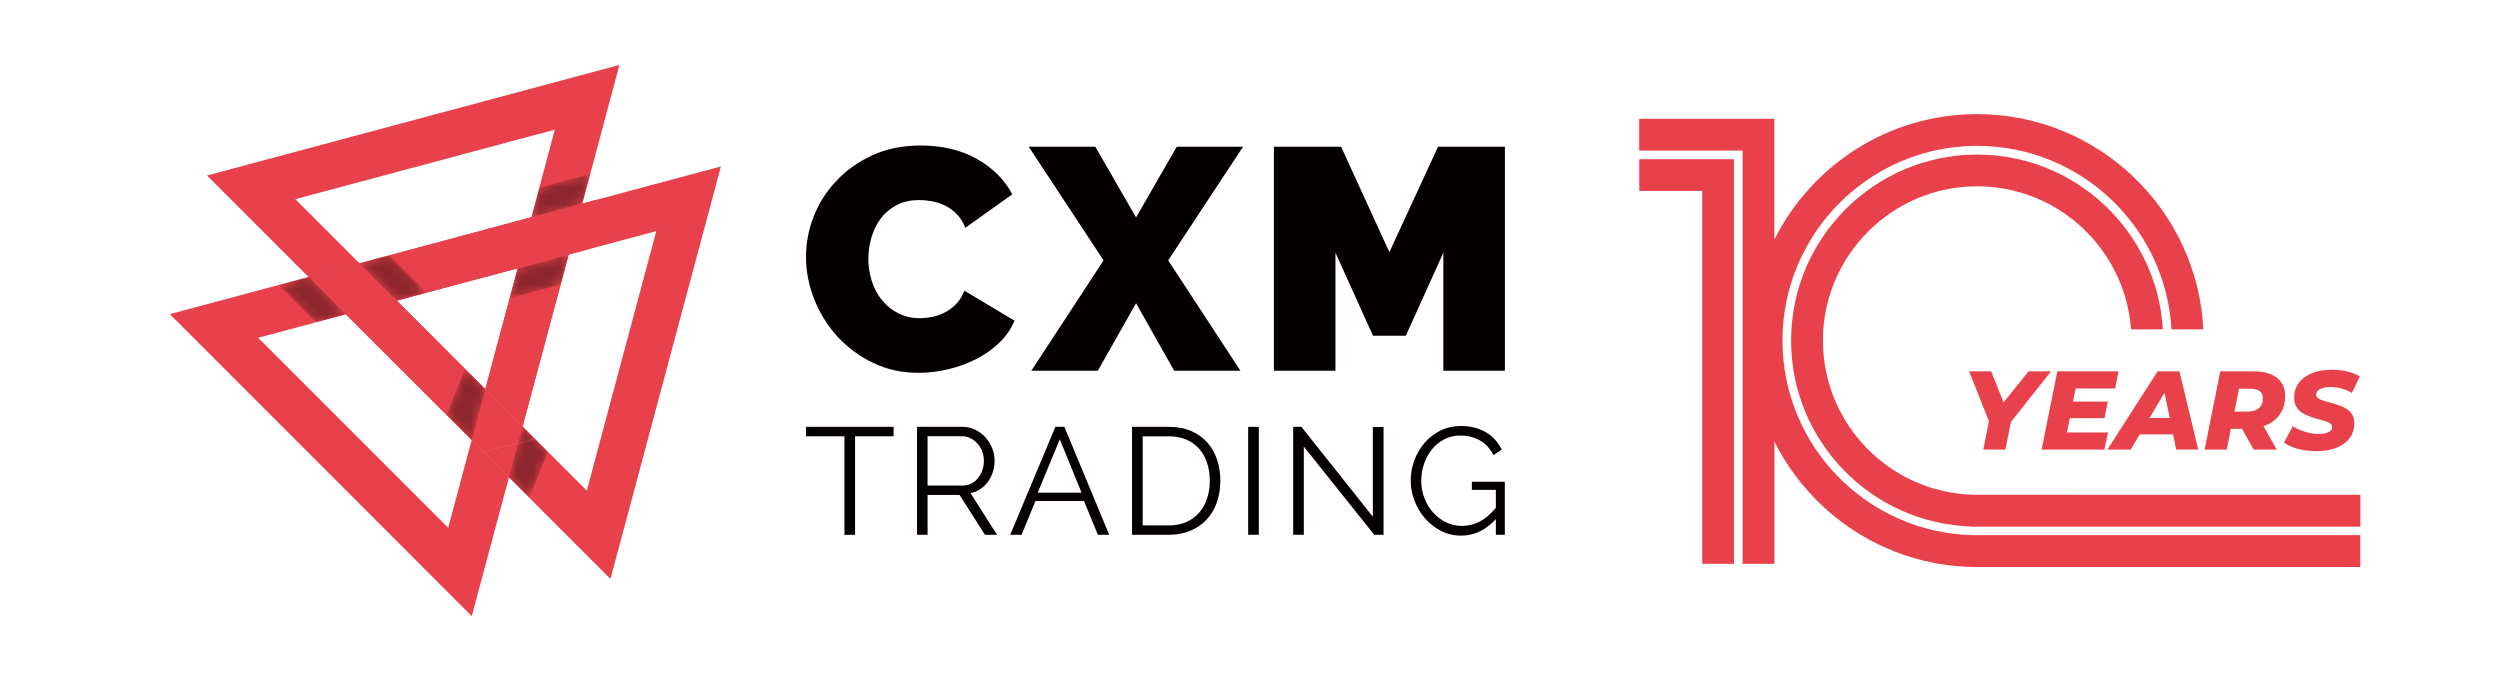 <?xml version="1.0" encoding="UTF-8"?> <svg xmlns="http://www.w3.org/2000/svg" xmlns:xlink="http://www.w3.org/1999/xlink" version="1.1" id="图层_1" x="0px" y="0px" viewBox="0 0 301 82" style="enable-background:new 0 0 301 82;" xml:space="preserve"> <style type="text/css"> .st0{clip-path:url(#SVGID_2_);} .st1{clip-path:url(#SVGID_4_);} .st2{clip-path:url(#SVGID_6_);fill:#040000;} .st3{clip-path:url(#SVGID_6_);fill:#E8414B;} .st4{clip-path:url(#SVGID_8_);fill:url(#SVGID_9_);} .st5{clip-path:url(#SVGID_11_);fill:#E8414B;} .st6{clip-path:url(#SVGID_13_);fill:url(#SVGID_14_);} .st7{clip-path:url(#SVGID_16_);fill:url(#SVGID_17_);} .st8{clip-path:url(#SVGID_19_);fill:#E8414B;} .st9{opacity:0.4;clip-path:url(#SVGID_19_);} .st10{clip-path:url(#SVGID_21_);} .st11{filter:url(#Adobe_OpacityMaskFilter);} .st12{clip-path:url(#SVGID_23_);fill:url(#SVGID_25_);} .st13{clip-path:url(#SVGID_23_);mask:url(#SVGID_24_);fill:url(#SVGID_26_);} .st14{clip-path:url(#SVGID_28_);} .st15{filter:url(#Adobe_OpacityMaskFilter_1_);} .st16{clip-path:url(#SVGID_30_);fill:url(#SVGID_32_);} .st17{clip-path:url(#SVGID_30_);mask:url(#SVGID_31_);fill:url(#SVGID_33_);} .st18{clip-path:url(#SVGID_35_);} .st19{filter:url(#Adobe_OpacityMaskFilter_2_);} .st20{clip-path:url(#SVGID_37_);fill:url(#SVGID_39_);} .st21{clip-path:url(#SVGID_37_);mask:url(#SVGID_38_);fill:url(#SVGID_40_);} .st22{clip-path:url(#SVGID_42_);} .st23{filter:url(#Adobe_OpacityMaskFilter_3_);} .st24{clip-path:url(#SVGID_44_);fill:url(#SVGID_46_);} .st25{clip-path:url(#SVGID_44_);mask:url(#SVGID_45_);fill:url(#SVGID_47_);} .st26{clip-path:url(#SVGID_49_);} .st27{filter:url(#Adobe_OpacityMaskFilter_4_);} .st28{clip-path:url(#SVGID_51_);fill:url(#SVGID_53_);} .st29{clip-path:url(#SVGID_51_);mask:url(#SVGID_52_);fill:url(#SVGID_54_);} .st30{clip-path:url(#SVGID_56_);} .st31{filter:url(#Adobe_OpacityMaskFilter_5_);} .st32{clip-path:url(#SVGID_58_);fill:url(#SVGID_60_);} .st33{clip-path:url(#SVGID_58_);mask:url(#SVGID_59_);fill:url(#SVGID_61_);} .st34{fill:#E8414B;} </style> <g> <g> <defs> <rect id="SVGID_1_" x="10.56" y="2.77" width="180.52" height="76.46"></rect> </defs> <clipPath id="SVGID_2_"> <use xlink:href="#SVGID_1_" style="overflow:visible;"></use> </clipPath> <g class="st0"> <defs> <rect id="SVGID_3_" x="10.56" y="2.77" width="180.52" height="76.46"></rect> </defs> <clipPath id="SVGID_4_"> <use xlink:href="#SVGID_3_" style="overflow:visible;"></use> </clipPath> <g class="st1"> <defs> <rect id="SVGID_5_" x="10.56" y="2.77" width="180.52" height="76.46"></rect> </defs> <clipPath id="SVGID_6_"> <use xlink:href="#SVGID_5_" style="overflow:visible;"></use> </clipPath> <path class="st2" d="M97.04,30.93c0-1.65,0.31-3.27,0.93-4.86c0.62-1.6,1.53-3.03,2.72-4.29c1.19-1.27,2.63-2.29,4.33-3.08 c1.7-0.78,3.63-1.18,5.81-1.18c2.61,0,4.87,0.54,6.78,1.61c1.91,1.08,3.34,2.5,4.27,4.27l-5.66,4.03 c-0.25-0.66-0.59-1.2-1.01-1.63c-0.42-0.43-0.88-0.77-1.39-1.03c-0.51-0.25-1.03-0.43-1.58-0.53c-0.55-0.1-1.07-0.15-1.58-0.15 c-1.06,0-1.98,0.21-2.75,0.63s-1.41,0.96-1.9,1.63c-0.49,0.67-0.86,1.43-1.1,2.28c-0.24,0.85-0.36,1.69-0.36,2.53 c0,0.94,0.14,1.84,0.42,2.7c0.28,0.86,0.68,1.62,1.22,2.28c0.53,0.66,1.18,1.18,1.96,1.58c0.77,0.39,1.64,0.59,2.6,0.59 c0.51,0,1.03-0.06,1.56-0.17c0.53-0.11,1.04-0.3,1.54-0.57c0.49-0.27,0.94-0.61,1.33-1.03c0.39-0.42,0.7-0.93,0.93-1.54 l6.04,3.61c-0.41,0.99-1.02,1.87-1.84,2.66c-0.82,0.79-1.76,1.44-2.81,1.98c-1.05,0.53-2.18,0.94-3.38,1.22 s-2.37,0.42-3.51,0.42c-2,0-3.83-0.4-5.49-1.2c-1.66-0.8-3.09-1.86-4.29-3.17c-1.2-1.32-2.13-2.81-2.79-4.48 C97.37,34.35,97.04,32.65,97.04,30.93"></path> <polygon class="st2" points="131.88,17.67 136.78,26.18 141.68,17.67 149.66,17.67 140.65,31.35 149.35,44.64 141.37,44.64 136.78,36.51 132.18,44.64 124.17,44.64 132.87,31.35 123.86,17.67 "></polygon> <polygon class="st2" points="173.78,44.64 173.78,30.43 169.26,40.42 165.31,40.42 160.79,30.43 160.79,44.64 153.38,44.64 153.38,17.67 161.47,17.67 167.28,30.36 173.14,17.67 181.19,17.67 181.19,44.64 "></polygon> <polygon class="st2" points="107.59,52.53 102.95,52.53 102.95,64.39 101.67,64.39 101.67,52.53 97.04,52.53 97.04,51.39 107.59,51.39 "></polygon> <path class="st2" d="M110.41,64.39v-13h5.49c0.56,0,1.08,0.12,1.55,0.36c0.47,0.24,0.88,0.55,1.22,0.93 c0.34,0.38,0.61,0.82,0.8,1.31c0.19,0.49,0.28,0.98,0.28,1.48c0,0.48-0.07,0.93-0.21,1.36c-0.14,0.43-0.34,0.82-0.59,1.17 c-0.25,0.35-0.55,0.64-0.91,0.88c-0.35,0.24-0.75,0.4-1.19,0.49l3.19,5.02h-1.45l-3.06-4.8h-3.85v4.8H110.41z M111.69,58.46 h4.25c0.38,0,0.72-0.08,1.03-0.25c0.31-0.16,0.58-0.39,0.8-0.67c0.22-0.28,0.39-0.6,0.51-0.95c0.12-0.35,0.18-0.73,0.18-1.12 c0-0.39-0.07-0.77-0.21-1.13c-0.14-0.36-0.33-0.67-0.57-0.94c-0.24-0.27-0.52-0.48-0.84-0.64c-0.32-0.16-0.66-0.24-1.02-0.24 h-4.14V58.46z"></path> <path class="st2" d="M127.07,51.39h1.08l5.4,13h-1.36l-1.68-4.07h-5.84l-1.67,4.07h-1.37L127.07,51.39z M130.22,59.32 l-2.62-6.43l-2.66,6.43H130.22z"></path> <path class="st2" d="M136.3,64.39v-13h4.41c1.04,0,1.94,0.17,2.72,0.51c0.78,0.34,1.42,0.81,1.94,1.39 c0.52,0.59,0.91,1.27,1.17,2.06c0.26,0.79,0.39,1.63,0.39,2.52c0,0.99-0.15,1.88-0.44,2.68c-0.29,0.8-0.71,1.48-1.25,2.05 c-0.54,0.57-1.2,1.01-1.96,1.32c-0.76,0.31-1.62,0.47-2.57,0.47H136.3z M145.66,57.87c0-0.78-0.11-1.5-0.33-2.15 c-0.22-0.65-0.54-1.22-0.96-1.69c-0.42-0.48-0.94-0.85-1.55-1.11c-0.61-0.26-1.31-0.39-2.11-0.39h-3.13v10.73h3.13 c0.81,0,1.52-0.14,2.13-0.41c0.62-0.27,1.13-0.65,1.55-1.14c0.41-0.48,0.73-1.05,0.94-1.7 C145.56,59.35,145.66,58.64,145.66,57.87"></path> <rect x="150.28" y="51.39" class="st2" width="1.28" height="13"></rect> <polygon class="st2" points="156.98,53.77 156.98,64.39 155.7,64.39 155.7,51.39 156.69,51.39 165.29,62.21 165.29,51.41 166.58,51.41 166.58,64.39 165.46,64.39 "></polygon> <path class="st2" d="M180.11,62.49c-1.21,1.33-2.6,2-4.18,2c-0.88,0-1.69-0.19-2.43-0.57c-0.74-0.38-1.38-0.88-1.92-1.5 c-0.54-0.62-0.97-1.33-1.27-2.12c-0.31-0.79-0.46-1.6-0.46-2.43c0-0.87,0.15-1.7,0.45-2.49c0.3-0.79,0.72-1.49,1.25-2.1 c0.54-0.6,1.17-1.09,1.9-1.45c0.73-0.36,1.53-0.54,2.4-0.54c0.63,0,1.21,0.07,1.74,0.21c0.52,0.14,0.99,0.34,1.4,0.59 c0.41,0.25,0.76,0.55,1.06,0.9c0.3,0.35,0.55,0.73,0.76,1.14l-0.99,0.66c-0.43-0.81-0.98-1.4-1.67-1.78 c-0.68-0.38-1.46-0.57-2.33-0.57c-0.72,0-1.37,0.15-1.95,0.46c-0.58,0.3-1.07,0.71-1.48,1.22c-0.41,0.51-0.72,1.09-0.94,1.74 c-0.22,0.65-0.33,1.33-0.33,2.02c0,0.73,0.12,1.43,0.38,2.09c0.25,0.66,0.6,1.24,1.04,1.73c0.44,0.49,0.95,0.89,1.55,1.18 c0.59,0.29,1.24,0.44,1.93,0.44c0.74,0,1.46-0.17,2.13-0.52c0.68-0.35,1.33-0.9,1.95-1.66v-2.16h-2.89V58h3.97v6.39h-1.08V62.49 z"></path> <path class="st3" d="M62.33,32.3l-8.37,31.25L31.08,40.67L62.33,32.3z M70.11,24.52L20.45,37.82L56.8,74.18L70.11,24.52z"></path> <polygon class="st3" points="62.33,32.29 63.98,26.16 43.28,31.7 53.1,41.52 47.77,36.19 "></polygon> <polygon class="st3" points="58.43,46.85 53.1,41.52 62.92,51.34 68.47,30.65 62.33,32.29 "></polygon> <polygon class="st3" points="35.56,23.98 66.8,15.61 63.98,26.16 70.11,24.51 74.58,7.82 24.93,21.13 37.14,33.35 43.28,31.7 "></polygon> </g> <g class="st1"> <defs> <polygon id="SVGID_7_" points="37.14,33.35 61.28,57.48 62.92,51.34 53.1,41.52 43.28,31.7 "></polygon> </defs> <clipPath id="SVGID_8_"> <use xlink:href="#SVGID_7_" style="overflow:visible;"></use> </clipPath> <linearGradient id="SVGID_9_" gradientUnits="userSpaceOnUse" x1="-799.493" y1="-487.839" x2="-799.192" y2="-487.839" gradientTransform="matrix(0 65.307 65.307 0 31909.156 52244.926)"> <stop offset="0" style="stop-color:#C52956"></stop> <stop offset="1" style="stop-color:#EFA74A"></stop> </linearGradient> <rect x="37.14" y="31.7" class="st4" width="25.78" height="25.78"></rect> </g> <g class="st1"> <defs> <rect id="SVGID_10_" x="10.56" y="2.77" width="180.52" height="76.46"></rect> </defs> <clipPath id="SVGID_11_"> <use xlink:href="#SVGID_10_" style="overflow:visible;"></use> </clipPath> <polygon class="st5" points="53.1,41.52 43.16,31.58 37.14,33.35 58.19,54.39 64.44,52.86 "></polygon> </g> <g class="st1"> <defs> <polygon id="SVGID_12_" points="63.98,26.16 62.33,32.29 68.47,30.65 70.11,24.51 "></polygon> </defs> <clipPath id="SVGID_13_"> <use xlink:href="#SVGID_12_" style="overflow:visible;"></use> </clipPath> <linearGradient id="SVGID_14_" gradientUnits="userSpaceOnUse" x1="-799.493" y1="-488.414" x2="-799.192" y2="-488.414" gradientTransform="matrix(0 65.307 65.307 0 31962.928 52244.926)"> <stop offset="0" style="stop-color:#C52956"></stop> <stop offset="1" style="stop-color:#EFA74A"></stop> </linearGradient> <rect x="62.33" y="24.51" class="st6" width="7.78" height="7.78"></rect> </g> <g class="st1"> <defs> <polygon id="SVGID_15_" points="63.98,26.16 62.33,32.29 68.47,30.65 70.11,24.51 "></polygon> </defs> <clipPath id="SVGID_16_"> <use xlink:href="#SVGID_15_" style="overflow:visible;"></use> </clipPath> <linearGradient id="SVGID_17_" gradientUnits="userSpaceOnUse" x1="-805.489" y1="-494.809" x2="-805.188" y2="-494.809" gradientTransform="matrix(0 164.943 164.943 0 81681.516 132867.75)"> <stop offset="0" style="stop-color:#C52956"></stop> <stop offset="1" style="stop-color:#EFA74A"></stop> </linearGradient> <rect x="62.33" y="24.51" class="st7" width="7.78" height="7.78"></rect> </g> <g class="st1"> <defs> <rect id="SVGID_18_" x="10.56" y="2.77" width="180.52" height="76.46"></rect> </defs> <clipPath id="SVGID_19_"> <use xlink:href="#SVGID_18_" style="overflow:visible;"></use> </clipPath> <polygon class="st8" points="70.11,24.51 68.47,30.65 79.02,27.82 70.65,59.07 64.44,52.86 58.19,54.39 73.5,69.7 86.8,20.04 "></polygon> <g class="st9"> <g> <defs> <rect id="SVGID_20_" x="33.58" y="33.35" width="8.06" height="5.46"></rect> </defs> <clipPath id="SVGID_21_"> <use xlink:href="#SVGID_20_" style="overflow:visible;"></use> </clipPath> <g class="st10"> <defs> <polygon id="SVGID_22_" points="37.15,33.35 41.64,37.84 38.06,38.8 33.58,34.32 "></polygon> </defs> <clipPath id="SVGID_23_"> <use xlink:href="#SVGID_22_" style="overflow:visible;"></use> </clipPath> <defs> <filter id="Adobe_OpacityMaskFilter" filterUnits="userSpaceOnUse" x="30.89" y="29.38" width="13.44" height="13.4"> <feColorMatrix type="matrix" values="1 0 0 0 0 0 1 0 0 0 0 0 1 0 0 0 0 0 1 0"></feColorMatrix> </filter> </defs> <mask maskUnits="userSpaceOnUse" x="30.89" y="29.38" width="13.44" height="13.4" id="SVGID_24_"> <g class="st11"> <linearGradient id="SVGID_25_" gradientUnits="userSpaceOnUse" x1="-822.847" y1="-403.756" x2="-822.546" y2="-403.756" gradientTransform="matrix(-8.097 6.794 6.794 8.097 -3879.089 8893.793)"> <stop offset="0" style="stop-color:#FFFFFF"></stop> <stop offset="0.086" style="stop-color:#F4F4F4"></stop> <stop offset="0.24" style="stop-color:#D6D6D6"></stop> <stop offset="0.442" style="stop-color:#A5A5A5"></stop> <stop offset="0.685" style="stop-color:#626262"></stop> <stop offset="0.961" style="stop-color:#0D0D0D"></stop> <stop offset="1" style="stop-color:#000000"></stop> </linearGradient> <polygon class="st12" points="44.33,36.55 36.91,42.78 30.89,35.6 38.31,29.38 "></polygon> </g> </mask> <linearGradient id="SVGID_26_" gradientUnits="userSpaceOnUse" x1="-822.847" y1="-403.756" x2="-822.546" y2="-403.756" gradientTransform="matrix(-8.097 6.794 6.794 8.097 -3879.089 8893.793)"> <stop offset="0" style="stop-color:#040000"></stop> <stop offset="1" style="stop-color:#040000"></stop> </linearGradient> <polygon class="st13" points="44.33,36.55 36.91,42.78 30.89,35.6 38.31,29.38 "></polygon> </g> </g> </g> <g class="st9"> <g> <defs> <rect id="SVGID_27_" x="43.28" y="30.74" width="8.06" height="5.46"></rect> </defs> <clipPath id="SVGID_28_"> <use xlink:href="#SVGID_27_" style="overflow:visible;"></use> </clipPath> <g class="st14"> <defs> <polygon id="SVGID_29_" points="47.78,36.2 43.28,31.7 46.86,30.74 51.34,35.22 "></polygon> </defs> <clipPath id="SVGID_30_"> <use xlink:href="#SVGID_29_" style="overflow:visible;"></use> </clipPath> <defs> <filter id="Adobe_OpacityMaskFilter_1_" filterUnits="userSpaceOnUse" x="40.59" y="26.77" width="13.44" height="13.4"> <feColorMatrix type="matrix" values="1 0 0 0 0 0 1 0 0 0 0 0 1 0 0 0 0 0 1 0"></feColorMatrix> </filter> </defs> <mask maskUnits="userSpaceOnUse" x="40.59" y="26.77" width="13.44" height="13.4" id="SVGID_31_"> <g class="st15"> <linearGradient id="SVGID_32_" gradientUnits="userSpaceOnUse" x1="-797.526" y1="-593.316" x2="-797.225" y2="-593.316" gradientTransform="matrix(8.097 -6.794 -6.794 -8.097 2471.022 -10187.13)"> <stop offset="0" style="stop-color:#FFFFFF"></stop> <stop offset="0.086" style="stop-color:#F4F4F4"></stop> <stop offset="0.24" style="stop-color:#D6D6D6"></stop> <stop offset="0.442" style="stop-color:#A5A5A5"></stop> <stop offset="0.685" style="stop-color:#626262"></stop> <stop offset="0.961" style="stop-color:#0D0D0D"></stop> <stop offset="1" style="stop-color:#000000"></stop> </linearGradient> <polygon class="st16" points="40.59,32.99 48.01,26.77 54.03,33.94 46.61,40.17 "></polygon> </g> </mask> <linearGradient id="SVGID_33_" gradientUnits="userSpaceOnUse" x1="-797.526" y1="-593.316" x2="-797.225" y2="-593.316" gradientTransform="matrix(8.097 -6.794 -6.794 -8.097 2471.022 -10187.13)"> <stop offset="0" style="stop-color:#040000"></stop> <stop offset="1" style="stop-color:#040000"></stop> </linearGradient> <polygon class="st17" points="40.59,32.99 48.01,26.77 54.03,33.94 46.61,40.17 "></polygon> </g> </g> </g> <g class="st9"> <g> <defs> <rect id="SVGID_34_" x="61.28" y="51.34" width="4.69" height="8.58"></rect> </defs> <clipPath id="SVGID_35_"> <use xlink:href="#SVGID_34_" style="overflow:visible;"></use> </clipPath> <g class="st18"> <defs> <polygon id="SVGID_36_" points="62.92,51.34 61.28,57.48 63.72,59.92 65.97,54.39 "></polygon> </defs> <clipPath id="SVGID_37_"> <use xlink:href="#SVGID_36_" style="overflow:visible;"></use> </clipPath> <defs> <filter id="Adobe_OpacityMaskFilter_2_" filterUnits="userSpaceOnUse" x="58.76" y="49.97" width="9.73" height="11.33"> <feColorMatrix type="matrix" values="1 0 0 0 0 0 1 0 0 0 0 0 1 0 0 0 0 0 1 0"></feColorMatrix> </filter> </defs> <mask maskUnits="userSpaceOnUse" x="58.76" y="49.97" width="9.73" height="11.33" id="SVGID_38_"> <g class="st19"> <linearGradient id="SVGID_39_" gradientUnits="userSpaceOnUse" x1="-756.438" y1="-522.812" x2="-756.137" y2="-522.812" gradientTransform="matrix(15.426 5.012 5.012 -15.426 14348.867 -4219.171)"> <stop offset="0" style="stop-color:#FFFFFF"></stop> <stop offset="0.085" style="stop-color:#F6F6F6"></stop> <stop offset="0.222" style="stop-color:#DFDFDF"></stop> <stop offset="0.394" style="stop-color:#B8B8B8"></stop> <stop offset="0.594" style="stop-color:#828282"></stop> <stop offset="0.815" style="stop-color:#3E3E3E"></stop> <stop offset="1" style="stop-color:#000000"></stop> </linearGradient> <polygon class="st20" points="61.73,49.97 68.49,52.16 65.52,61.3 58.76,59.1 "></polygon> </g> </mask> <linearGradient id="SVGID_40_" gradientUnits="userSpaceOnUse" x1="-756.438" y1="-522.812" x2="-756.137" y2="-522.812" gradientTransform="matrix(15.426 5.012 5.012 -15.426 14348.867 -4219.171)"> <stop offset="0" style="stop-color:#040000"></stop> <stop offset="1" style="stop-color:#040000"></stop> </linearGradient> <polygon class="st21" points="61.73,49.97 68.49,52.16 65.52,61.3 58.76,59.1 "></polygon> </g> </g> </g> <g class="st9"> <g> <defs> <rect id="SVGID_41_" x="53.75" y="44.41" width="4.69" height="8.58"></rect> </defs> <clipPath id="SVGID_42_"> <use xlink:href="#SVGID_41_" style="overflow:visible;"></use> </clipPath> <g class="st22"> <defs> <polygon id="SVGID_43_" points="56.8,52.98 58.44,46.85 56,44.41 53.75,49.94 "></polygon> </defs> <clipPath id="SVGID_44_"> <use xlink:href="#SVGID_43_" style="overflow:visible;"></use> </clipPath> <defs> <filter id="Adobe_OpacityMaskFilter_3_" filterUnits="userSpaceOnUse" x="51.23" y="43.03" width="9.73" height="11.33"> <feColorMatrix type="matrix" values="1 0 0 0 0 0 1 0 0 0 0 0 1 0 0 0 0 0 1 0"></feColorMatrix> </filter> </defs> <mask maskUnits="userSpaceOnUse" x="51.23" y="43.03" width="9.73" height="11.33" id="SVGID_45_"> <g class="st23"> <linearGradient id="SVGID_46_" gradientUnits="userSpaceOnUse" x1="-863.669" y1="-474.539" x2="-863.368" y2="-474.539" gradientTransform="matrix(-15.426 -5.012 -5.012 15.426 -15641.344 3041.376)"> <stop offset="0" style="stop-color:#FFFFFF"></stop> <stop offset="0.085" style="stop-color:#F6F6F6"></stop> <stop offset="0.222" style="stop-color:#DFDFDF"></stop> <stop offset="0.394" style="stop-color:#B8B8B8"></stop> <stop offset="0.594" style="stop-color:#828282"></stop> <stop offset="0.815" style="stop-color:#3E3E3E"></stop> <stop offset="1" style="stop-color:#000000"></stop> </linearGradient> <polygon class="st24" points="57.99,54.36 51.23,52.17 54.2,43.03 60.96,45.23 "></polygon> </g> </mask> <linearGradient id="SVGID_47_" gradientUnits="userSpaceOnUse" x1="-863.669" y1="-474.539" x2="-863.368" y2="-474.539" gradientTransform="matrix(-15.426 -5.012 -5.012 15.426 -15641.344 3041.376)"> <stop offset="0" style="stop-color:#040000"></stop> <stop offset="1" style="stop-color:#040000"></stop> </linearGradient> <polygon class="st25" points="57.99,54.36 51.23,52.17 54.2,43.03 60.96,45.23 "></polygon> </g> </g> </g> <g class="st9"> <g> <defs> <rect id="SVGID_48_" x="61.37" y="30.65" width="7.1" height="5.26"></rect> </defs> <clipPath id="SVGID_49_"> <use xlink:href="#SVGID_48_" style="overflow:visible;"></use> </clipPath> <g class="st26"> <defs> <polygon id="SVGID_50_" points="61.37,35.91 67.51,34.23 68.47,30.65 62.34,32.34 "></polygon> </defs> <clipPath id="SVGID_51_"> <use xlink:href="#SVGID_50_" style="overflow:visible;"></use> </clipPath> <defs> <filter id="Adobe_OpacityMaskFilter_4_" filterUnits="userSpaceOnUse" x="59.97" y="28.77" width="9.89" height="9.02"> <feColorMatrix type="matrix" values="1 0 0 0 0 0 1 0 0 0 0 0 1 0 0 0 0 0 1 0"></feColorMatrix> </filter> </defs> <mask maskUnits="userSpaceOnUse" x="59.97" y="28.77" width="9.89" height="9.02" id="SVGID_52_"> <g class="st27"> <linearGradient id="SVGID_53_" gradientUnits="userSpaceOnUse" x1="-733.754" y1="-456.358" x2="-733.453" y2="-456.358" gradientTransform="matrix(3.094 10.791 10.791 -3.094 7258.901 6536.335)"> <stop offset="0" style="stop-color:#FFFFFF"></stop> <stop offset="0.085" style="stop-color:#F6F6F6"></stop> <stop offset="0.222" style="stop-color:#DFDFDF"></stop> <stop offset="0.394" style="stop-color:#B8B8B8"></stop> <stop offset="0.594" style="stop-color:#828282"></stop> <stop offset="0.815" style="stop-color:#3E3E3E"></stop> <stop offset="1" style="stop-color:#000000"></stop> </linearGradient> <polygon class="st28" points="67.93,28.77 69.86,35.51 61.91,37.79 59.97,31.05 "></polygon> </g> </mask> <linearGradient id="SVGID_54_" gradientUnits="userSpaceOnUse" x1="-733.754" y1="-456.358" x2="-733.453" y2="-456.358" gradientTransform="matrix(3.094 10.791 10.791 -3.094 7258.901 6536.335)"> <stop offset="0" style="stop-color:#040000"></stop> <stop offset="1" style="stop-color:#040000"></stop> </linearGradient> <polygon class="st29" points="67.93,28.77 69.86,35.51 61.91,37.79 59.97,31.05 "></polygon> </g> </g> </g> <g class="st9"> <g> <defs> <rect id="SVGID_55_" x="63.98" y="20.94" width="7.11" height="5.26"></rect> </defs> <clipPath id="SVGID_56_"> <use xlink:href="#SVGID_55_" style="overflow:visible;"></use> </clipPath> <g class="st30"> <defs> <polygon id="SVGID_57_" points="71.08,20.94 64.94,22.62 63.98,26.2 70.11,24.51 "></polygon> </defs> <clipPath id="SVGID_58_"> <use xlink:href="#SVGID_57_" style="overflow:visible;"></use> </clipPath> <defs> <filter id="Adobe_OpacityMaskFilter_5_" filterUnits="userSpaceOnUse" x="62.58" y="19.06" width="9.89" height="9.02"> <feColorMatrix type="matrix" values="1 0 0 0 0 0 1 0 0 0 0 0 1 0 0 0 0 0 1 0"></feColorMatrix> </filter> </defs> <mask maskUnits="userSpaceOnUse" x="62.58" y="19.06" width="9.89" height="9.02" id="SVGID_59_"> <g class="st31"> <linearGradient id="SVGID_60_" gradientUnits="userSpaceOnUse" x1="-886.818" y1="-540.507" x2="-886.517" y2="-540.507" gradientTransform="matrix(-3.099 -10.807 -10.807 3.099 -8521.022 -7882.683)"> <stop offset="0" style="stop-color:#FFFFFF"></stop> <stop offset="0.085" style="stop-color:#F6F6F6"></stop> <stop offset="0.222" style="stop-color:#DFDFDF"></stop> <stop offset="0.394" style="stop-color:#B8B8B8"></stop> <stop offset="0.594" style="stop-color:#828282"></stop> <stop offset="0.815" style="stop-color:#3E3E3E"></stop> <stop offset="1" style="stop-color:#000000"></stop> </linearGradient> <polygon class="st32" points="64.52,28.08 62.58,21.34 70.54,19.06 72.47,25.8 "></polygon> </g> </mask> <linearGradient id="SVGID_61_" gradientUnits="userSpaceOnUse" x1="-886.818" y1="-540.507" x2="-886.517" y2="-540.507" gradientTransform="matrix(-3.099 -10.807 -10.807 3.099 -8521.023 -7882.684)"> <stop offset="0" style="stop-color:#040000"></stop> <stop offset="1" style="stop-color:#040000"></stop> </linearGradient> <polygon class="st33" points="64.52,28.08 62.58,21.34 70.54,19.06 72.47,25.8 "></polygon> </g> </g> </g> <polygon class="st8" points="58.08,27.74 57.7,33.53 71.07,29.95 71.89,24.04 "></polygon> </g> </g> </g> </g> <g> <g> <polygon class="st34" points="197.37,22.99 204.95,22.99 204.95,67.88 208.78,67.88 208.78,19.17 197.37,19.17 "></polygon> <path class="st34" d="M214.61,41c0-12.93,10.52-23.44,23.44-23.44c12.47,0,22.7,9.79,23.4,22.09h3.83 c-0.71-14.41-12.65-25.91-27.24-25.91c-10.67,0-19.93,6.16-24.41,15.11V14.3h-16.27v3.83h12.45v49.75h3.83V53.16 c4.37,8.75,13.32,14.83,23.68,15.1v0.01h46.86v-3.84h-46.74C224.8,64.11,214.61,53.73,214.61,41z"></path> <path class="st34" d="M237.45,59.56c-9.96-0.32-17.97-8.52-17.97-18.56c0-10.24,8.33-18.57,18.57-18.57 c9.79,0,17.83,7.61,18.53,17.22h3.83c-0.7-11.72-10.47-21.04-22.36-21.04c-12.35,0-22.4,10.05-22.4,22.4 c0,12.11,9.66,22,21.68,22.38v0.02h46.86v-3.84H237.45z"></path> </g> <g> <polygon class="st34" points="246.95,44.71 244.24,44.71 241.23,48.45 239.74,44.71 237.08,44.71 239.47,50.72 238.79,54.13 241.45,54.13 242.12,50.79 "></polygon> <polygon class="st34" points="248.86,52.07 249.2,50.35 253.39,50.35 253.78,48.35 249.59,48.35 249.91,46.77 254.66,46.77 255.07,44.71 247.7,44.71 245.81,54.13 253.37,54.13 253.8,52.07 "></polygon> <path class="st34" d="M259.77,44.71l-6.04,9.42h2.81l1.09-1.83h4.01l0.38,1.83h2.65l-2.27-9.42H259.77z M258.8,50.33l1.81-3.05 l0.63,3.05H258.8z"></path> <path class="st34" d="M274.15,45.5c-0.66-0.53-1.59-0.79-2.81-0.79h-4.02l-1.88,9.42h2.66l0.5-2.5h1.34l1.4,2.5h2.79l-1.61-2.82 c0.14-0.05,0.29-0.1,0.42-0.16c0.7-0.32,1.24-0.78,1.62-1.37c0.38-0.59,0.57-1.28,0.57-2.07 C275.14,46.77,274.81,46.03,274.15,45.5z M272.06,47.09c0.26,0.19,0.39,0.48,0.39,0.87c0,0.51-0.16,0.91-0.48,1.18 c-0.32,0.28-0.78,0.42-1.37,0.42h-1.58l0.56-2.76h1.4C271.44,46.81,271.8,46.9,272.06,47.09z"></path> <path class="st34" d="M282.54,49.24c-0.28-0.18-0.58-0.33-0.9-0.44c-0.32-0.11-0.65-0.21-0.98-0.3c-0.33-0.09-0.63-0.17-0.9-0.25 c-0.27-0.08-0.49-0.18-0.65-0.3c-0.16-0.12-0.24-0.26-0.24-0.44c0-0.17,0.07-0.33,0.2-0.46c0.13-0.14,0.32-0.25,0.58-0.33 c0.26-0.08,0.56-0.12,0.92-0.12c0.47,0,0.92,0.06,1.37,0.18c0.44,0.12,0.85,0.3,1.22,0.53l0.97-1.98 c-0.42-0.26-0.92-0.46-1.51-0.6c-0.58-0.14-1.21-0.21-1.88-0.21c-0.92,0-1.73,0.14-2.4,0.42c-0.68,0.28-1.2,0.67-1.57,1.17 c-0.37,0.5-0.55,1.09-0.55,1.78c0,0.42,0.08,0.78,0.25,1.06c0.17,0.29,0.38,0.52,0.65,0.71c0.27,0.18,0.57,0.34,0.9,0.46 c0.33,0.12,0.65,0.22,0.98,0.31c0.33,0.09,0.63,0.17,0.89,0.25c0.27,0.08,0.49,0.18,0.65,0.29c0.17,0.11,0.25,0.26,0.25,0.45 c0,0.17-0.06,0.32-0.19,0.44c-0.13,0.13-0.31,0.22-0.55,0.29c-0.24,0.07-0.53,0.1-0.87,0.1c-0.36,0-0.72-0.04-1.08-0.11 c-0.36-0.07-0.71-0.18-1.06-0.32c-0.35-0.14-0.68-0.31-1-0.5l-1.05,1.99c0.29,0.19,0.63,0.36,1.04,0.52 c0.4,0.16,0.85,0.28,1.35,0.36c0.49,0.09,1.01,0.13,1.55,0.13c0.92,0,1.73-0.14,2.41-0.42c0.68-0.28,1.21-0.67,1.57-1.17 c0.37-0.5,0.55-1.09,0.55-1.76c0-0.41-0.08-0.76-0.24-1.04C283.04,49.65,282.82,49.42,282.54,49.24z"></path> </g> </g> </svg> 